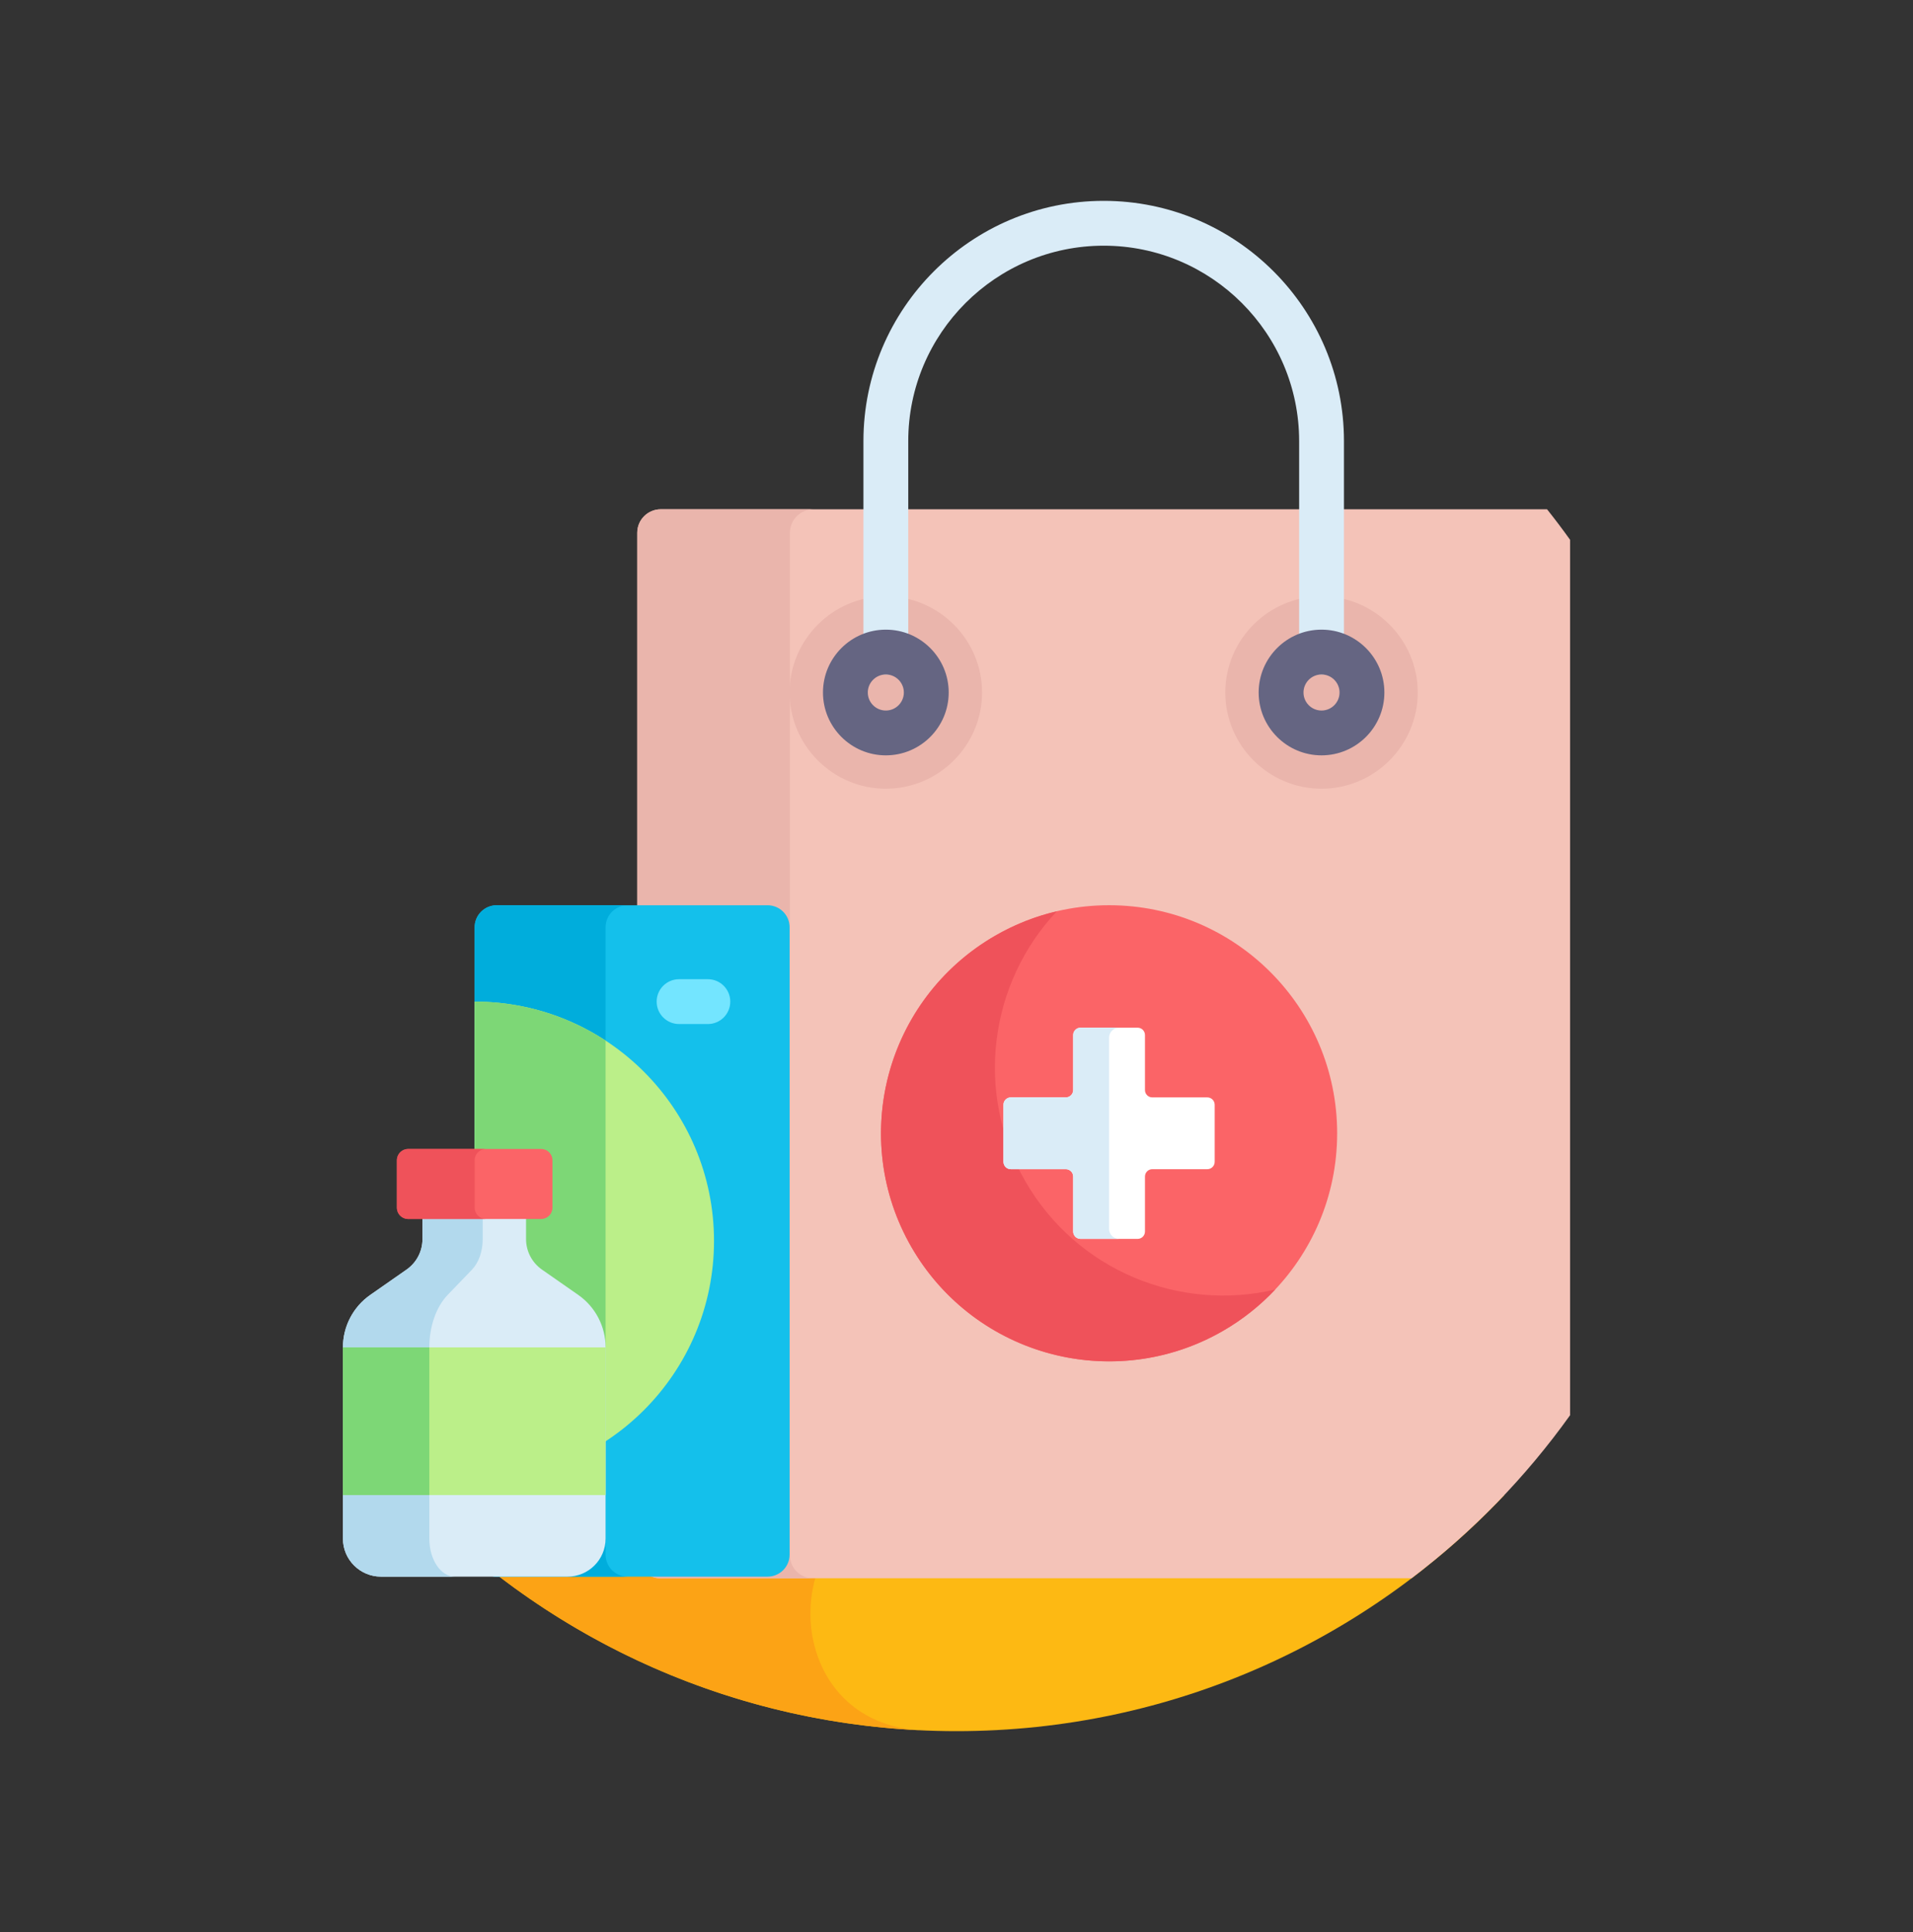 <svg width="100" height="101" viewBox="0 0 100 101" fill="none" xmlns="http://www.w3.org/2000/svg">
<rect x="0" y="0" width="100" height="101" fill="#333333" stroke="none"/>
<g clip-path="url(#clip0_63_14376)">
<path d="M21.363 78.157C28.546 85.757 38.719 90.5 50.001 90.5C61.282 90.5 71.455 85.757 78.638 78.157H21.363Z" fill="#FDB913"/>
<path d="M48.52 78.157H21.363C28.14 85.328 37.58 89.953 48.101 90.452C40.215 90 40.559 78.157 48.52 78.157Z" fill="#FCA315"/>
<path d="M82.074 28.219C81.687 27.677 81.285 27.145 80.871 26.624H34.542C33.863 26.624 33.312 27.174 33.312 27.853V81.305C33.312 81.969 33.851 82.508 34.515 82.508H73.788C76.96 80.101 79.757 77.227 82.074 73.984V28.219Z" fill="#F4C3B8"/>
<path d="M41.292 81.305V27.853C41.292 27.174 41.842 26.624 42.521 26.624H34.542C33.863 26.624 33.312 27.174 33.312 27.853V81.305C33.312 81.969 33.851 82.508 34.515 82.508H42.494C41.83 82.508 41.292 81.969 41.292 81.305Z" fill="#EAB5AC"/>
<path d="M46.306 31.173C43.539 31.173 41.275 33.436 41.275 36.203C41.275 38.97 43.539 41.233 46.306 41.233C49.072 41.233 51.336 38.97 51.336 36.203C51.336 33.436 49.072 31.173 46.306 31.173Z" fill="#EAB5AC"/>
<path d="M69.081 31.173C66.314 31.173 64.051 33.436 64.051 36.203C64.051 38.97 66.314 41.233 69.081 41.233C71.847 41.233 74.111 38.97 74.111 36.203C74.111 33.436 71.847 31.173 69.081 31.173Z" fill="#EAB5AC"/>
<path d="M69.083 35.26C68.435 35.26 67.911 34.735 67.911 34.088V23.06C67.911 17.427 63.328 12.844 57.695 12.844C52.062 12.844 47.478 17.427 47.478 23.06V34.088C47.478 34.735 46.954 35.26 46.307 35.26C45.66 35.26 45.135 34.735 45.135 34.088V23.06C45.135 16.134 50.769 10.5 57.695 10.5C64.62 10.5 70.254 16.134 70.254 23.06V34.088C70.254 34.735 69.73 35.26 69.083 35.26Z" fill="#DAECF7"/>
<path d="M57.977 71.167C64.561 71.167 69.898 65.829 69.898 59.245C69.898 52.661 64.561 47.323 57.977 47.323C51.392 47.323 46.055 52.661 46.055 59.245C46.055 65.829 51.392 71.167 57.977 71.167Z" fill="#FB6467"/>
<path d="M53.606 61.768C50.911 57.102 51.733 51.372 55.245 47.64C54.139 47.9 53.051 48.323 52.016 48.921C46.313 52.213 44.36 59.504 47.652 65.206C50.944 70.908 58.235 72.862 63.937 69.57C64.972 68.972 65.882 68.241 66.661 67.413C61.673 68.589 56.3 66.435 53.606 61.768Z" fill="#EF525A"/>
<path d="M63.112 57.369H60.236C60.024 57.369 59.852 57.197 59.852 56.985V54.109C59.852 53.897 59.68 53.725 59.468 53.725H56.484C56.272 53.725 56.099 53.897 56.099 54.109V56.985C56.099 57.197 55.927 57.369 55.715 57.369H52.84C52.627 57.369 52.455 57.541 52.455 57.753V60.737C52.455 60.95 52.627 61.122 52.84 61.122H55.715C55.927 61.122 56.099 61.294 56.099 61.506V64.382C56.099 64.594 56.272 64.766 56.484 64.766H59.468C59.68 64.766 59.852 64.594 59.852 64.382V61.506C59.852 61.294 60.024 61.122 60.236 61.122H63.112C63.324 61.122 63.496 60.95 63.496 60.737V57.754C63.496 57.541 63.324 57.369 63.112 57.369Z" fill="white"/>
<path d="M40.123 82.423H25.965C25.329 82.423 24.812 81.907 24.812 81.27V48.477C24.812 47.84 25.329 47.324 25.965 47.324H40.123C40.76 47.324 41.276 47.84 41.276 48.477V81.27C41.276 81.907 40.76 82.423 40.123 82.423Z" fill="#14C0EB"/>
<path d="M31.656 81.27V48.477C31.656 47.84 32.172 47.324 32.809 47.324H25.965C25.329 47.324 24.812 47.84 24.812 48.477V81.27C24.812 81.907 25.329 82.423 25.965 82.423H32.809C32.172 82.423 31.656 81.907 31.656 81.27Z" fill="#00ADDC"/>
<path d="M37.324 64.874C37.324 57.964 31.722 52.362 24.812 52.362V77.385C31.722 77.385 37.324 71.783 37.324 64.874Z" fill="#BBEF89"/>
<path d="M24.812 52.362V77.385C27.339 77.385 29.689 76.633 31.656 75.345V54.402C29.689 53.114 27.339 52.362 24.812 52.362Z" fill="#7DD776"/>
<path d="M30.225 67.693L28.329 66.37C27.809 66.007 27.499 65.413 27.499 64.779V63.569H22.084V64.779C22.084 65.413 21.774 66.007 21.254 66.37L19.358 67.693C18.46 68.319 17.926 69.344 17.926 70.438V80.433C17.926 81.532 18.817 82.423 19.916 82.423H24.791H29.667C30.766 82.423 31.657 81.532 31.657 80.433V70.438C31.657 69.344 31.123 68.319 30.225 67.693Z" fill="#DAECF7"/>
<path d="M22.442 80.433V70.438C22.442 69.344 22.801 68.319 23.403 67.693L24.676 66.37C25.025 66.007 25.233 65.413 25.233 64.779V63.569H22.084V64.779C22.084 65.413 21.774 66.007 21.254 66.37L19.358 67.693C18.46 68.319 17.926 69.344 17.926 70.438V80.433C17.926 81.532 18.817 82.423 19.916 82.423H23.778C23.04 82.423 22.442 81.532 22.442 80.433Z" fill="#B2D9ED"/>
<path d="M31.657 70.438H17.926V78.158H31.657V70.438Z" fill="#BBEF89"/>
<path d="M17.926 70.438V78.158H22.442V70.438H17.926Z" fill="#7DD776"/>
<path d="M46.306 39.488C44.494 39.488 43.02 38.014 43.02 36.202C43.02 34.39 44.494 32.916 46.306 32.916C48.118 32.916 49.592 34.39 49.592 36.202C49.592 38.014 48.118 39.488 46.306 39.488ZM46.306 35.26C45.786 35.26 45.363 35.683 45.363 36.202C45.363 36.722 45.786 37.145 46.306 37.145C46.825 37.145 47.248 36.722 47.248 36.202C47.248 35.683 46.825 35.26 46.306 35.26Z" fill="#656582"/>
<path d="M69.081 39.488C67.269 39.488 65.795 38.014 65.795 36.202C65.795 34.39 67.269 32.916 69.081 32.916C70.893 32.916 72.367 34.39 72.367 36.202C72.367 38.014 70.893 39.488 69.081 39.488ZM69.081 35.26C68.561 35.26 68.139 35.683 68.139 36.202C68.139 36.722 68.561 37.145 69.081 37.145C69.6 37.145 70.023 36.722 70.023 36.202C70.023 35.683 69.601 35.26 69.081 35.26Z" fill="#656582"/>
<path d="M28.29 60.067H21.336C21.011 60.067 20.748 60.331 20.748 60.655V63.137C20.748 63.462 21.011 63.725 21.336 63.725H28.29C28.615 63.725 28.878 63.462 28.878 63.137V60.655C28.878 60.331 28.615 60.067 28.29 60.067Z" fill="#FB6467"/>
<path d="M24.813 63.137V60.655C24.813 60.331 25.076 60.067 25.401 60.067H21.336C21.011 60.067 20.748 60.331 20.748 60.655V63.137C20.748 63.462 21.011 63.725 21.336 63.725H25.401C25.076 63.725 24.813 63.462 24.813 63.137Z" fill="#EF525A"/>
<path d="M37.002 53.534H35.498C34.851 53.534 34.326 53.01 34.326 52.362C34.326 51.715 34.851 51.19 35.498 51.19H37.002C37.65 51.19 38.174 51.715 38.174 52.362C38.174 53.01 37.65 53.534 37.002 53.534Z" fill="#73E5FF"/>
<path d="M57.976 64.243V54.248C57.976 53.959 58.21 53.725 58.499 53.725H56.484C56.272 53.725 56.099 53.897 56.099 54.109V56.985C56.099 57.197 55.927 57.369 55.715 57.369H52.84C52.627 57.369 52.455 57.541 52.455 57.753V60.737C52.455 60.95 52.627 61.122 52.84 61.122H55.715C55.927 61.122 56.099 61.294 56.099 61.506V64.382C56.099 64.594 56.272 64.766 56.484 64.766H58.499C58.21 64.766 57.976 64.532 57.976 64.243Z" fill="#DAECF7"/>
</g>
<defs>
<clipPath id="clip0_63_14376">
<rect width="80" height="80" fill="white" transform="translate(10 10.5)"/>
</clipPath>
</defs>
</svg>
